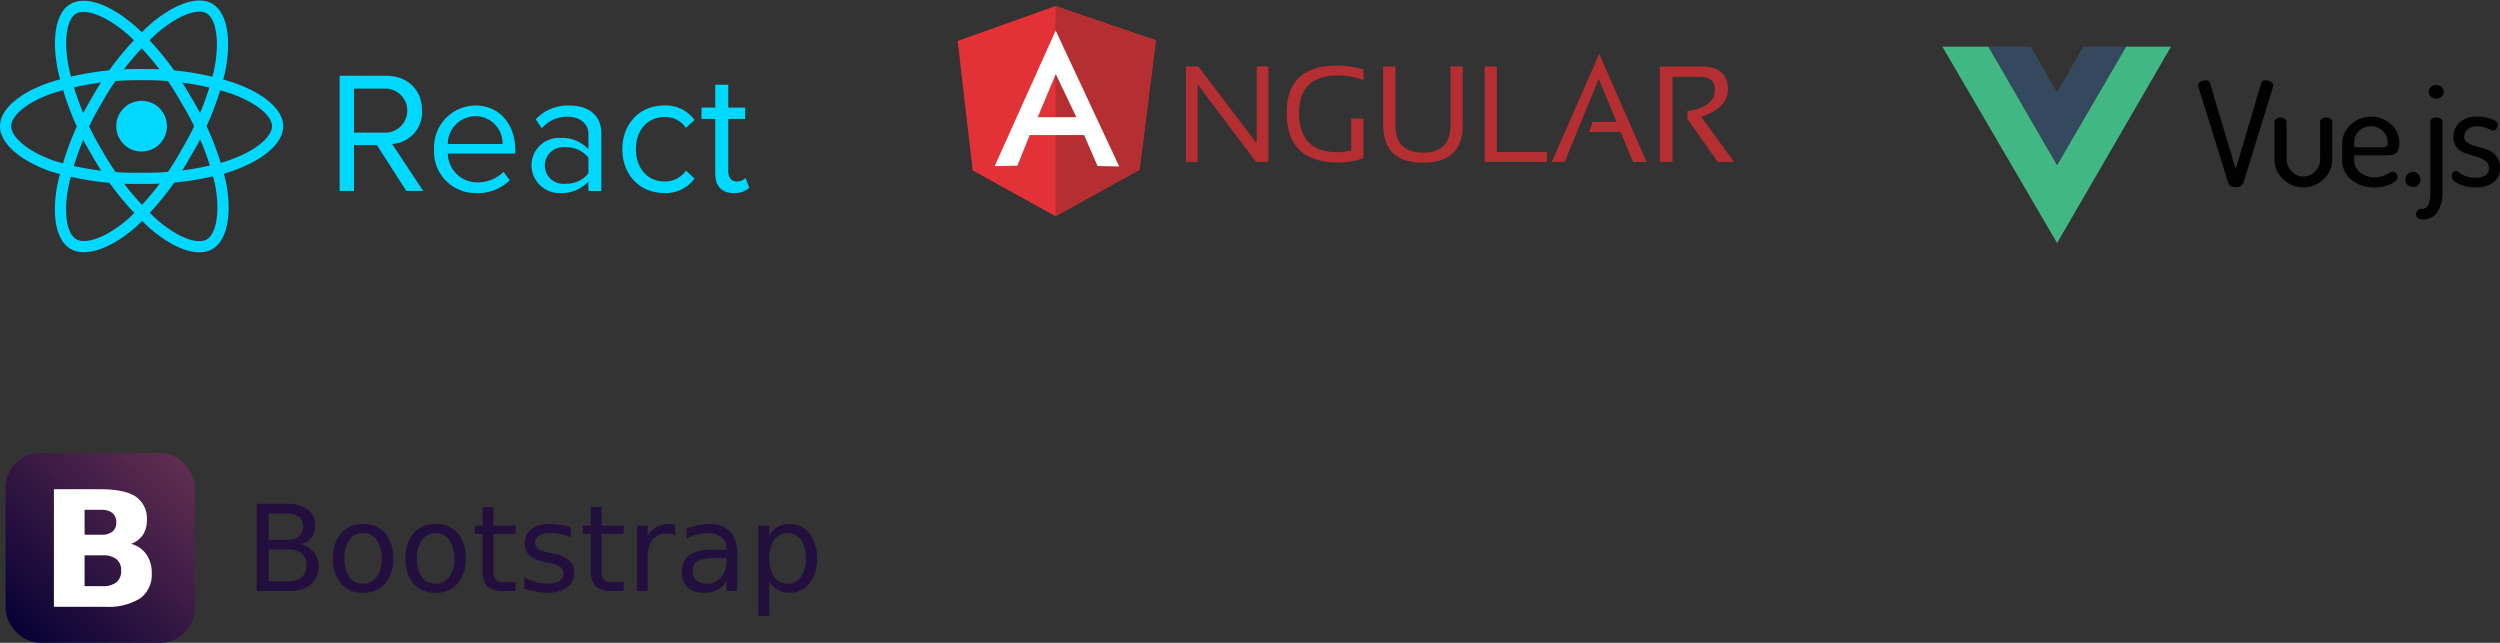 <svg xmlns="http://www.w3.org/2000/svg" xmlns:xlink="http://www.w3.org/1999/xlink" width="371.405" height="95.498" viewBox="0 0 371.405 95.498">
  <rect x="0" y="0" width="371.405" height="95.498" fill="#333333" stroke="none"/>
  <defs>
    <linearGradient id="linear-gradient" x1="0.058" y1="0.948" x2="0.938" y2="0.056" gradientUnits="objectBoundingBox">
      <stop offset="0" stop-color="#070135"/>
      <stop offset="1" stop-color="#612d50"/>
    </linearGradient>
  </defs>
  <g id="Group_12523" data-name="Group 12523" transform="translate(-15339.169 -874.485)">
    <path id="Path_8983" data-name="Path 8983" d="M37.356,38.041V23.859h1.824L47.851,35.28V23.859h1.734V38.041H47.761L39.08,26.508V38.041H37.346Zm26.355-.563a10.537,10.537,0,0,1-3.694.653q-7.7,0-7.7-7.388c0-4.662,2.477-7.006,7.444-7.006a13.1,13.1,0,0,1,3.963.587V25.9a10.334,10.334,0,0,0-3.762-.7c-3.874,0-5.812,1.847-5.812,5.5,0,3.942,1.914,5.9,5.721,5.9a9.949,9.949,0,0,0,2.028-.247V31.6h1.824V37.48Zm2.928-4.911V23.851h1.824v8.717q0,4.089,4.089,4.089c2.7,0,4.089-1.363,4.089-4.089V23.851h1.824v8.717c0,3.717-1.961,5.586-5.9,5.586s-5.9-1.869-5.9-5.586Zm16.895-8.708V36.573h7.444V38.06H81.72v-14.2h1.824ZM93.6,38.05H91.689L98.737,22l7.051,16.06H103.76l-1.824-4.46H97.249l.5-1.487h3.581l-2.658-6.42L93.6,38.06Zm14.146,0V23.859h6.06c2.7,0,4.054,1.126,4.054,3.4,0,1.847-1.329,3.221-3.963,4.089l4.865,6.689h-2.411l-4.505-6.375V30.492c2.7-.428,4.089-1.464,4.089-3.131,0-1.306-.734-1.961-2.252-1.961h-4.054v12.64h-1.869Z" transform="translate(15478.011 860.496)" fill="#b52e31"/>
    <path id="Path_8984" data-name="Path 8984" d="M5,20.4l14.528-5.179,14.912,5.09L32.029,39.528l-12.5,6.914L7.23,39.628Z" transform="translate(15476.443 860.167)" fill="#e23237"/>
    <path id="Path_8985" data-name="Path 8985" d="M33.769,20.313l-14.912-5.09v31.22l12.5-6.916L33.77,20.313Z" transform="translate(15477.114 860.167)" fill="#b52e31"/>
    <path id="Path_8986" data-name="Path 8986" d="M19.3,18.7,10.242,38.83l3.379-.067,1.824-4.55h8.087l1.992,4.6,3.221.067L19.307,18.693Zm.021,6.465,3.064,6.4H16.638l2.682-6.4Z" transform="translate(15476.697 860.335)" fill="#fff"/>
    <g id="Group_11968" data-name="Group 11968" transform="translate(15340 875.39)">
      <circle id="Ellipse_75" data-name="Ellipse 75" cx="3.769" cy="3.769" r="3.769" transform="translate(16.436 14.071)" fill="#00d8ff"/>
      <g id="Group_11967" data-name="Group 11967">
        <path id="Path_8987" data-name="Path 8987" d="M20.248,9.4a42.293,42.293,0,0,1,13.308,1.947c4.271,1.47,6.9,3.7,6.9,5.718,0,2.1-2.783,4.471-7.37,5.991A42.467,42.467,0,0,1,20.248,24.8a42.329,42.329,0,0,1-13.1-1.761C2.715,21.522.043,19.124.043,17.06c0-2,2.507-4.213,6.719-5.682A42.662,42.662,0,0,1,20.248,9.4Z" transform="translate(-0.043 0.78)" fill="none" stroke="#00d8ff" stroke-width="1.663" fill-rule="evenodd"/>
        <path id="Path_8988" data-name="Path 8988" d="M12.941,14.044A42.294,42.294,0,0,1,21.275,3.488C24.683.523,27.925-.638,29.674.37,31.5,1.42,32.156,5.014,31.181,9.747a42.443,42.443,0,0,1-4.9,11.992A42.317,42.317,0,0,1,18.216,32.2c-3.53,3.086-6.943,4.2-8.73,3.172-1.734-1-2.4-4.277-1.565-8.658A42.679,42.679,0,0,1,12.94,14.044Z" transform="translate(0.593 -0.014)" fill="none" stroke="#00d8ff" stroke-width="1.663" fill-rule="evenodd"/>
        <path id="Path_8989" data-name="Path 8989" d="M12.946,21.747A42.3,42.3,0,0,1,7.964,9.255C7.1,4.822,7.71,1.432,9.456.421,11.276-.633,14.72.59,18.333,3.8A42.465,42.465,0,0,1,26.277,14.03a42.321,42.321,0,0,1,5.037,12.216c.91,4.6.174,8.114-1.612,9.147-1.732,1-4.9-.059-8.283-2.968a42.666,42.666,0,0,1-8.473-10.678Z" transform="translate(0.594 -0.011)" fill="none" stroke="#00d8ff" stroke-width="1.663" fill-rule="evenodd"/>
      </g>
    </g>
    <path id="Path_8990" data-name="Path 8990" d="M65.588,40.183l-4.62-6.98a4.733,4.733,0,0,0,4.439-4.989c0-3.145-2.232-5.158-5.363-5.158H53.168V40.17H55.3v-6.8h3.413l4.362,6.8Zm-5.8-8.673H55.3V24.967h4.49a3.276,3.276,0,1,1,0,6.545Zm13.728,8.98a6.735,6.735,0,0,0,4.927-1.9l-.924-1.258A5.418,5.418,0,0,1,73.7,38.9a4.368,4.368,0,0,1-4.465-4.284H79.265v-.488c0-3.72-2.207-6.646-5.954-6.646A6.2,6.2,0,0,0,67.2,33.973a6.137,6.137,0,0,0,6.312,6.507Zm3.85-7.288H69.234a4.135,4.135,0,0,1,4.054-4.132A4.018,4.018,0,0,1,77.368,33.2Zm14.678,6.98V31.663c0-3-2.18-4.183-4.8-4.183A6.484,6.484,0,0,0,82.3,29.533l.9,1.334a4.925,4.925,0,0,1,3.8-1.719c1.8,0,3.131.949,3.131,2.617V34A5.182,5.182,0,0,0,86.017,32.3a4.061,4.061,0,0,0-4.338,4.08,4.128,4.128,0,0,0,4.338,4.106,5.361,5.361,0,0,0,4.106-1.719v1.41ZM86.71,39.1a2.727,2.727,0,1,1,0-5.414,4.151,4.151,0,0,1,3.413,1.54v2.335a4.152,4.152,0,0,1-3.413,1.54Zm14.642,1.386a5.308,5.308,0,0,0,4.542-2.155l-1.283-1.18a3.732,3.732,0,0,1-3.145,1.616c-2.643,0-4.284-2.053-4.284-4.8s1.642-4.772,4.284-4.772a3.646,3.646,0,0,1,3.145,1.616l1.283-1.18a5.3,5.3,0,0,0-4.542-2.155c-3.7,0-6.184,2.823-6.184,6.492,0,3.7,2.489,6.507,6.184,6.507Zm10.368,0a3.154,3.154,0,0,0,2.31-.795l-.564-1.437a1.84,1.84,0,0,1-1.309.513c-.846,0-1.258-.667-1.258-1.591v-7.7h2.516V27.789H110.9V24.4h-1.925v3.387h-2.053v1.694h2.053v8.109c0,1.848.924,2.9,2.746,2.9Z" transform="translate(15336.459 862.678)" fill="#00d8ff" fill-rule="evenodd"/>
    <path id="path893" d="M36.258,11.952h6.705L26.032,41.13,8.989,11.952h6.858L26.032,29.518Z" transform="translate(15618.741 869.462)" fill="#41b883" fill-rule="evenodd"/>
    <path id="path895" d="M31.733,11.945h6.377l-10.275,17.6-10.193-17.6H23.92l3.915,6.776Z" transform="translate(15616.929 869.464)" fill="#35495e" fill-rule="evenodd"/>
    <path id="path897" d="M57.026,19.032a.625.625,0,0,1,.358-.538,1.435,1.435,0,0,1,.749-.215.618.618,0,0,1,.673.409l3.824,12.785,3.8-12.786a.623.623,0,0,1,.652-.409,1.373,1.373,0,0,1,.771.237.66.66,0,0,1,.358.538.288.288,0,0,1-.011.065.349.349,0,0,0-.011.086l-4.41,14.314a1.085,1.085,0,0,1-1.151.624q-.912,0-1.108-.624L57.07,19.2a.7.7,0,0,1-.043-.172Zm11.359,11.02v-5.6A.553.553,0,0,1,68.657,24a1.075,1.075,0,0,1,.641-.194,1,1,0,0,1,.619.2.566.566,0,0,1,.272.441v5.6a2.465,2.465,0,0,0,.739,1.743,2.372,2.372,0,0,0,3.5.011,2.452,2.452,0,0,0,.739-1.754V24.434a.539.539,0,0,1,.272-.43,1.075,1.075,0,0,1,.641-.194,1.057,1.057,0,0,1,.641.183.535.535,0,0,1,.25.441v5.618a3.916,3.916,0,0,1-1.271,2.9,4.3,4.3,0,0,1-6.039,0,3.916,3.916,0,0,1-1.271-2.9Zm10.056-.043v-2.26a3.814,3.814,0,0,1,1.271-2.863,4.278,4.278,0,0,1,3.052-1.205,4.206,4.206,0,0,1,2.933,1.13,3.671,3.671,0,0,1,1.238,2.83,2.724,2.724,0,0,1-.152,1,.993.993,0,0,1-.467.538,1.983,1.983,0,0,1-.587.2,4.863,4.863,0,0,1-.728.043H80.244v.646a2.334,2.334,0,0,0,.858,1.894,3.377,3.377,0,0,0,2.227.71,3.319,3.319,0,0,0,1.249-.215,5.589,5.589,0,0,0,.858-.42,1.084,1.084,0,0,1,.521-.2.651.651,0,0,1,.521.269.869.869,0,0,1,.217.549q0,.5-.988,1.012a5.233,5.233,0,0,1-2.444.517,5.161,5.161,0,0,1-3.476-1.152,3.786,3.786,0,0,1-1.347-3.024Zm1.8-1.787h4.019a1.42,1.42,0,0,0,.76-.14.638.638,0,0,0,.2-.549A2.474,2.474,0,0,0,82.742,25.1a2.514,2.514,0,0,0-1.76.678,2.176,2.176,0,0,0-.739,1.668Zm7.6,4.8a1.113,1.113,0,0,1,.326-.807,1.079,1.079,0,0,1,.8-.334,1.054,1.054,0,0,1,.782.334,1.113,1.113,0,0,1,.326.807,1.088,1.088,0,0,1-.326.786,1.054,1.054,0,0,1-.782.334,1.126,1.126,0,0,1-1.13-1.119Zm1.6,5.144a.79.79,0,0,1,.217-.57.7.7,0,0,1,.521-.226,1.071,1.071,0,0,0,1.108-.624,5.113,5.113,0,0,0,.261-1.873V24.434a.526.526,0,0,1,.25-.452,1.105,1.105,0,0,1,.641-.172,1.158,1.158,0,0,1,.652.172.521.521,0,0,1,.261.452V34.873a5.252,5.252,0,0,1-.739,2.97,2.514,2.514,0,0,1-2.238,1.1q-.934,0-.934-.775Zm1.868-18.188a.938.938,0,0,1,.326-.71,1.14,1.14,0,0,1,.8-.3,1.112,1.112,0,0,1,.782.3.938.938,0,0,1,.326.71.971.971,0,0,1-.326.721,1.091,1.091,0,0,1-.782.312,1.128,1.128,0,0,1-.793-.312.957.957,0,0,1-.337-.721ZM94.7,32.549A.96.96,0,0,1,94.889,32a.534.534,0,0,1,.445-.269.963.963,0,0,1,.5.258,3.886,3.886,0,0,0,.934.506,3.791,3.791,0,0,0,1.434.248,2.545,2.545,0,0,0,1.575-.387,1.189,1.189,0,0,0,.489-.969,1.354,1.354,0,0,0-.543-1.13,3.782,3.782,0,0,0-1.325-.635q-.782-.215-1.564-.474a3.033,3.033,0,0,1-1.325-.861,2.289,2.289,0,0,1-.543-1.593,2.919,2.919,0,0,1,.88-2.12,3.616,3.616,0,0,1,2.683-.893,6.008,6.008,0,0,1,2.107.355q.956.355.956.807a1.11,1.11,0,0,1-.206.581.6.6,0,0,1-.511.323,5.472,5.472,0,0,1-.836-.312,3.848,3.848,0,0,0-1.488-.312,2.1,2.1,0,0,0-1.488.463,1.407,1.407,0,0,0-.489,1.044,1.068,1.068,0,0,0,.543.947,4.463,4.463,0,0,0,1.336.538,15.812,15.812,0,0,1,1.575.474,2.947,2.947,0,0,1,1.325.958A2.719,2.719,0,0,1,101.9,31.3a2.57,2.57,0,0,1-.956,2.109,4.135,4.135,0,0,1-2.672.775,5.532,5.532,0,0,1-2.52-.527Q94.7,33.13,94.7,32.549Z" transform="translate(15608.679 868.137)" fill="#010101" fill-rule="evenodd"/>
    <g id="Group_12108" data-name="Group 12108" transform="translate(15340 941.784)">
      <rect id="Rectangle_4759" data-name="Rectangle 4759" width="28.083" height="28.199" rx="5.106" fill="url(#linear-gradient)"/>
      <path id="Path_10145" data-name="Path 10145" d="M78.174,117.828a2.461,2.461,0,0,0,1.631-.468,1.706,1.706,0,0,0,.556-1.381,1.689,1.689,0,0,0-.556-1.369,2.437,2.437,0,0,0-1.631-.48H75.655v3.7h2.518m.154,7.64a3.147,3.147,0,0,0,2.057-.573,2.111,2.111,0,0,0,.7-1.732,2.064,2.064,0,0,0-.686-1.7,3.169,3.169,0,0,0-2.069-.573H75.655v4.575h2.672m4.232-6.283a4.051,4.051,0,0,1,2.27,1.556,4.7,4.7,0,0,1,.8,2.785,4.331,4.331,0,0,1-1.726,3.768,9.021,9.021,0,0,1-5.249,1.24H71.1V111.066h6.833q3.677,0,5.32,1.1a3.92,3.92,0,0,1,1.655,3.522,3.822,3.822,0,0,1-.6,2.176,3.581,3.581,0,0,1-1.75,1.322" transform="translate(-63.92 -105.688)" fill="#fff"/>
    </g>
    <g id="Group_12109" data-name="Group 12109" transform="translate(15377.317 949.335)">
      <path id="Path_10146" data-name="Path 10146" d="M15.206,44.91v4.745h2.811a3.16,3.16,0,0,0,2.092-.581,2.242,2.242,0,0,0,.684-1.795,2.217,2.217,0,0,0-.684-1.788,3.157,3.157,0,0,0-2.092-.581H15.206m0-5.327v3.9H17.8a3.136,3.136,0,0,0,1.909-.477,2.023,2.023,0,0,0,0-2.941,3.105,3.105,0,0,0-1.909-.486H15.206m-1.753-1.439h4.478a4.984,4.984,0,0,1,3.089.833A2.81,2.81,0,0,1,22.1,41.347a2.97,2.97,0,0,1-.555,1.893,2.488,2.488,0,0,1-1.631.876,3.414,3.414,0,0,1,2,1.155,3.338,3.338,0,0,1,.711,2.195,3.241,3.241,0,0,1-1.18,2.682,5.249,5.249,0,0,1-3.359.945h-4.65V38.14" transform="translate(-13.444 -38.14)" fill="#230f3d"/>
      <path id="Path_10147" data-name="Path 10147" d="M30.664,42.874a2.39,2.39,0,0,0-2.03,1.007,4.488,4.488,0,0,0-.746,2.742,4.57,4.57,0,0,0,.737,2.751,2.406,2.406,0,0,0,2.039,1,2.381,2.381,0,0,0,2.021-1.007,4.51,4.51,0,0,0,.746-2.742,4.494,4.494,0,0,0-.746-2.733,2.378,2.378,0,0,0-2.021-1.016m0-1.353a4.118,4.118,0,0,1,3.271,1.353,5.534,5.534,0,0,1,1.189,3.75,5.5,5.5,0,0,1-1.189,3.75,4.127,4.127,0,0,1-3.271,1.353,4.164,4.164,0,0,1-3.287-1.353,5.538,5.538,0,0,1-1.18-3.75,5.522,5.522,0,0,1,1.18-3.75,4.142,4.142,0,0,1,3.287-1.353" transform="translate(-14.866 -38.517)" fill="#230f3d"/>
      <path id="Path_10148" data-name="Path 10148" d="M30.664,42.874a2.39,2.39,0,0,0-2.03,1.007,4.488,4.488,0,0,0-.746,2.742,4.57,4.57,0,0,0,.737,2.751,2.406,2.406,0,0,0,2.039,1,2.381,2.381,0,0,0,2.021-1.007,4.51,4.51,0,0,0,.746-2.742,4.494,4.494,0,0,0-.746-2.733,2.378,2.378,0,0,0-2.021-1.016m0-1.353a4.118,4.118,0,0,1,3.271,1.353,5.534,5.534,0,0,1,1.189,3.75,5.5,5.5,0,0,1-1.189,3.75,4.127,4.127,0,0,1-3.271,1.353,4.164,4.164,0,0,1-3.287-1.353,5.538,5.538,0,0,1-1.18-3.75,5.522,5.522,0,0,1,1.18-3.75,4.142,4.142,0,0,1,3.287-1.353" transform="translate(-4.091 -38.517)" fill="#230f3d"/>
      <path id="Path_10149" data-name="Path 10149" d="M52.667,38.678v2.759h3.287v1.24H52.667v5.276a2.421,2.421,0,0,0,.32,1.528,1.889,1.889,0,0,0,1.327.338h1.64v1.336H54.314a3.653,3.653,0,0,1-2.55-.684,3.506,3.506,0,0,1-.711-2.516V42.677H49.882v-1.24h1.171V38.68h1.606m11.5,3.045v1.51a6.237,6.237,0,0,0-1.406-.521,6.507,6.507,0,0,0-1.51-.173,3.608,3.608,0,0,0-1.788.355,1.2,1.2,0,0,0-.59,1.093,1.037,1.037,0,0,0,.426.876,5.093,5.093,0,0,0,1.709.6l.546.122a5.116,5.116,0,0,1,2.412,1.032,2.375,2.375,0,0,1,.711,1.848,2.532,2.532,0,0,1-1.066,2.143,4.843,4.843,0,0,1-2.932.8,9.13,9.13,0,0,1-1.631-.156,11.827,11.827,0,0,1-1.779-.451V49.153a8.771,8.771,0,0,0,1.744.693,6.673,6.673,0,0,0,1.7.226,3.268,3.268,0,0,0,1.735-.382,1.23,1.23,0,0,0,.608-1.093,1.193,1.193,0,0,0-.442-1,5.51,5.51,0,0,0-1.917-.668l-.555-.13a4.327,4.327,0,0,1-2.143-.954,2.385,2.385,0,0,1-.659-1.779,2.512,2.512,0,0,1,.972-2.117,4.447,4.447,0,0,1,2.759-.746,10.138,10.138,0,0,1,1.666.13,7.09,7.09,0,0,1,1.44.39m4.561-3.048v2.759H72.02v1.24H68.733v5.276a2.421,2.421,0,0,0,.32,1.528,1.889,1.889,0,0,0,1.327.338h1.642v1.336h-1.64a3.653,3.653,0,0,1-2.55-.684,3.506,3.506,0,0,1-.711-2.516V42.676H65.95v-1.24h1.171V38.68h1.614m10.929,4.252a2.017,2.017,0,0,0-.59-.226,2.8,2.8,0,0,0-.693-.078,2.545,2.545,0,0,0-2.083.885,3.889,3.889,0,0,0-.711,2.525v5.12H73.981v-9.72h1.606v1.51A3.251,3.251,0,0,1,76.9,41.637a4.084,4.084,0,0,1,1.961-.434,2.843,2.843,0,0,1,.364.026l.442.06.009,1.64m6.019,3.341a5.706,5.706,0,0,0-2.682.442,1.612,1.612,0,0,0-.746,1.51,1.734,1.734,0,0,0,.555,1.353,2.24,2.24,0,0,0,1.528.495,2.654,2.654,0,0,0,2.126-.937,3.717,3.717,0,0,0,.807-2.507v-.355H85.693m3.184-.659v5.544h-1.6V49.681a3.445,3.445,0,0,1-1.362,1.311,4.355,4.355,0,0,1-2,.418,3.328,3.328,0,0,1-2.378-.833,2.971,2.971,0,0,1-.876-2.248,2.892,2.892,0,0,1,1.093-2.473,5.412,5.412,0,0,1,3.287-.833h2.239v-.156a2.075,2.075,0,0,0-.729-1.7,3.058,3.058,0,0,0-2.03-.608,6.582,6.582,0,0,0-1.622.2,6.433,6.433,0,0,0-1.518.6V41.883a10.335,10.335,0,0,1,1.7-.5,7.783,7.783,0,0,1,1.606-.173,4.124,4.124,0,0,1,3.15,1.093,4.664,4.664,0,0,1,1.041,3.314M93.64,49.7v5.153H92.035V41.438H93.64v1.475a3.3,3.3,0,0,1,1.267-1.284,3.751,3.751,0,0,1,1.839-.426,3.474,3.474,0,0,1,2.872,1.406,5.789,5.789,0,0,1,1.111,3.7A5.789,5.789,0,0,1,99.618,50a3.474,3.474,0,0,1-2.872,1.406,3.785,3.785,0,0,1-1.839-.418A3.371,3.371,0,0,1,93.64,49.7M99.072,46.3a4.594,4.594,0,0,0-.729-2.759,2.473,2.473,0,0,0-3.982,0A4.645,4.645,0,0,0,93.65,46.3a4.75,4.75,0,0,0,.711,2.768,2.486,2.486,0,0,0,3.982,0,4.639,4.639,0,0,0,.729-2.768" transform="translate(-17.507 -38.2)" fill="#230f3d"/>
    </g>
  </g>
</svg>
